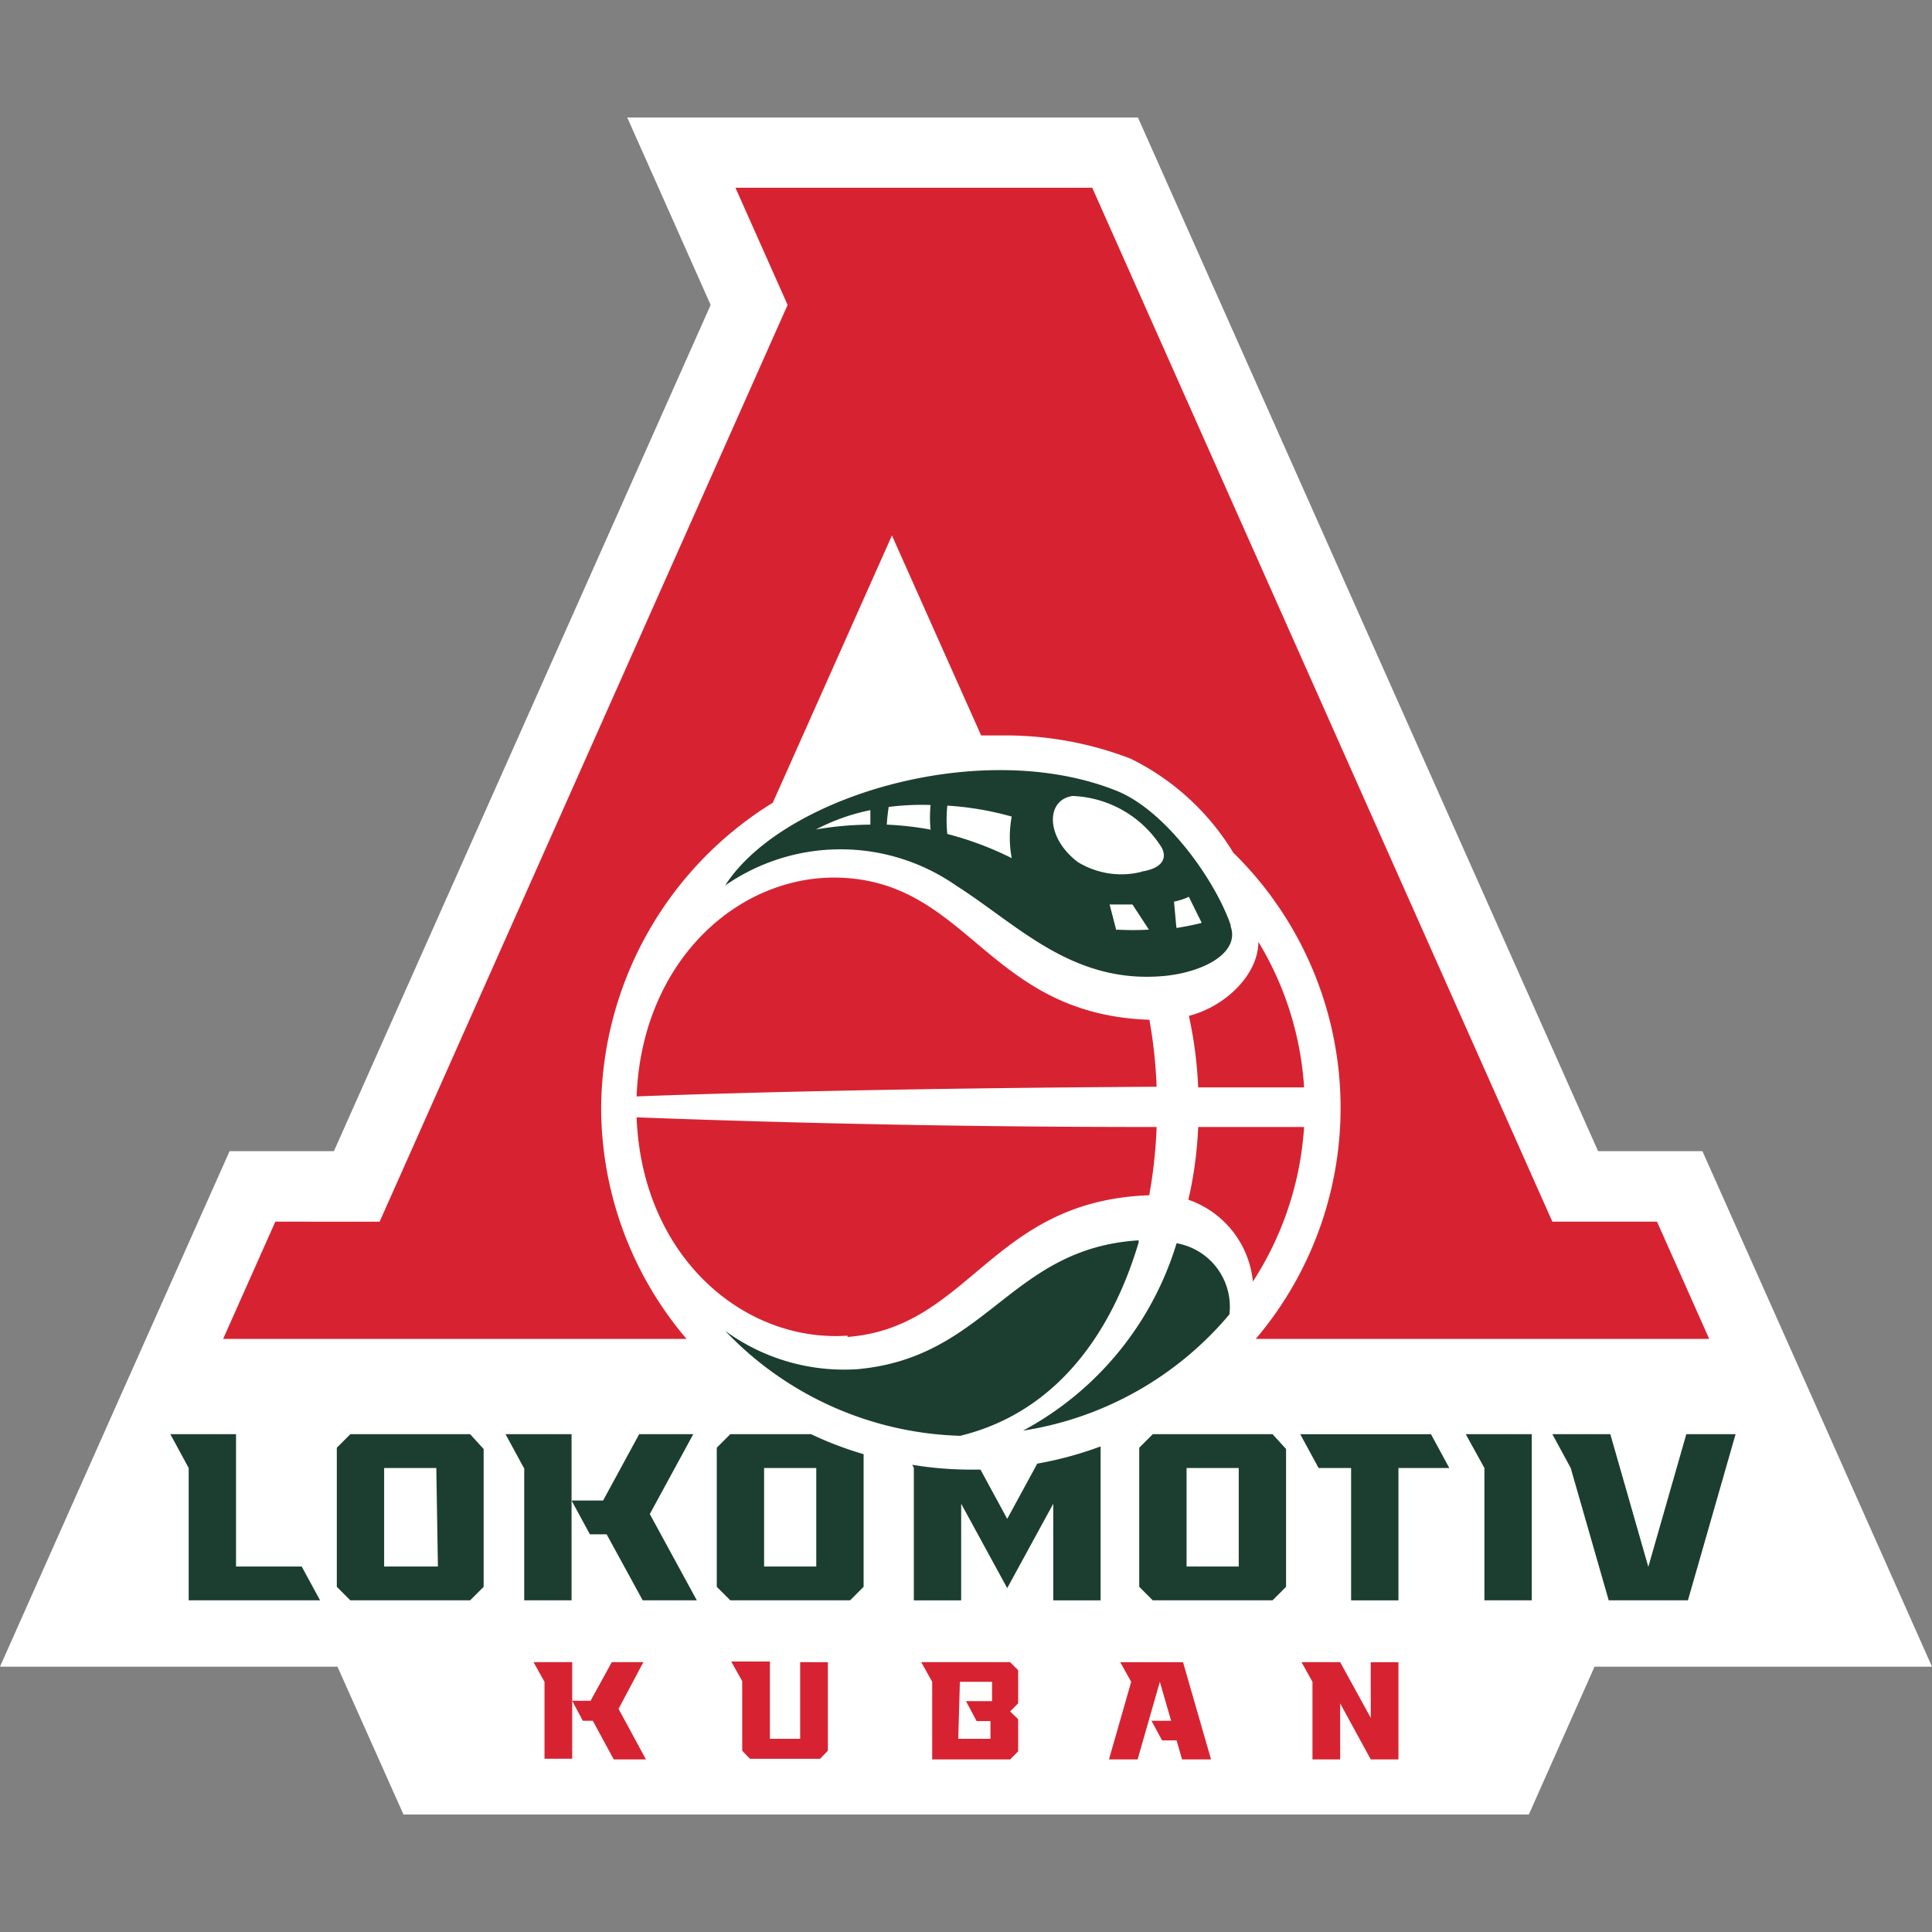 <?xml version="1.0" encoding="iso-8859-1"?>
<svg xmlns="http://www.w3.org/2000/svg" width="60" height="60" xmlns:v="https://vecta.io/nano"><rect width="100%" height="100%" fill="#808080" stroke="none"/><path d="M60 51.76l-3.56-8-3.57-8.01h-3.24L35.34 3.65H19.48l2.59 5.82-11.7 26.28H7.13l-3.57 8.01-3.56 8h10.48l2.05 4.59h34.95l2.04-4.59H60z" fill="#fff"/><path d="M34.79 51.62l.34.61-.69 2.41h.89l.69-2.41.35 1.21h-.61l.33.61h.45l.17.59h.9l-.87-3.02h-1.95zm-9.94 0V54h-.94v-2.4h-1.2l.34.61v2.16l.24.25h2.18l.24-.25v-2.75zm6.77.25l-.25-.25h-2.76l.34.61v2.41h2.42l.25-.25v-1l-.25-.24.25-.25zm-1.81.36h1v.6H30l.33.62h.43V54h-1zm12.76-.61v1.73l-.95-1.73h-1.2l.34.61v2.41h.86V52.9l.95 1.74h.86v-3.02h-.86zm-24.8 0v3h-.86v-2.39l-.34-.61zm2.21 0H19l-.66 1.2h-.57l.33.62h.31l.65 1.2h1l-.85-1.57z" fill="#d72331"/><g fill="#1b3e30"><path d="M21.53 44.54h-1.68l-1.12 2.06h-.98l.57 1.05h.52l1.12 2.05h1.68l-1.46-2.68 1.35-2.48zm-14.2 4.11v-4.11H5.29l.57 1.05v4.11h4.08l-.57-1.05H7.33zm7.27-4.11h-3.72l-.42.42v4.32l.42.42h3.72l.42-.42V45zm-1 4.11h-1.67v-3.06h1.62z"/><path d="M15.7 44.54l.57 1.05h.01v4.11h1.47v-5.16H15.7zm9.49 0h-2.51l-.42.42v4.32l.42.42h3.72l.42-.42v-4.12a10.71 10.71 0 0 1-1.63-.62m.16 4.11h-1.62v-3.06h1.62zm27.02-4.11l-1.18 4.12-1.18-4.12h-1.8l.57 1.05 1.18 4.11h2.46l1.48-5.16h-1.53zm-6.85 0l.58 1.05v4.11h1.47v-5.16h-2.05zm-13.31.92l-.93 1.71-.83-1.53h-.31a11.05 11.05 0 0 1-1.81-.15l.05.09v4.12h1.47v-3l1.43 2.62 1.43-2.62v3h1.47v-4.78a11.27 11.27 0 0 1-2 .54m12.26-.92h-4.06l.57 1.05h1.01v4.11h1.47v-4.11h1.58l-.57-1.05z"/><path d="M39.52,44.54H35.8l-.42.42v4.32l.42.42h3.72l.42-.42V45Zm-1.05,4.11H36.85V45.59h1.62Z"/></g><path d="M18.67 34.39A11.21 11.21 0 0 1 24 24.93l3.7-8.3 2.77 6.21h.64a10.83 10.83 0 0 1 4 .72 7.7 7.7 0 0 1 3.19 2.92 11.09 11.09 0 0 1 .7 15.1h14.08l-1.62-3.64h-3.25L33.92 5.83H22.84l1.62 3.64-12.67 28.47H8.55l-1.62 3.64h14.39a11.08 11.08 0 0 1-2.65-7.19m18.25-2.85a12.84 12.84 0 0 1 .29 2.23h3.29a9.92 9.92 0 0 0-1.42-4.52c0 1-1 2-2.16 2.3m-10.6 9.97c3.81-.29 4.46-4.23 9.37-4.4a14.8 14.8 0 0 0 .23-2.12 423.39 423.39 0 0 1-16.15-.3h0c.17 4.34 3.34 7 6.55 6.78m10.59-4.22a3 3 0 0 1 2 2.54A10 10 0 0 0 40.5 35h-3.29a12.18 12.18 0 0 1-.3 2.24" fill="#d72331"/><path d="M36.54 38.61a9.84 9.84 0 0 1-4.77 5.82 10.46 10.46 0 0 0 6.41-3.61 2 2 0 0 0-1.64-2.21m-1.18-.09c-4 .25-4.69 3.63-8.72 4a6.26 6.26 0 0 1-4.12-1.19 10.48 10.48 0 0 0 7.3 3.26c3-.73 4.71-3.21 5.54-6" fill="#1b3e30"/><path d="M35.69,31.67c-4.91-.17-5.56-4.11-9.37-4.4-3.21-.25-6.38,2.44-6.55,6.78v0c3.73-.14,9.19-.26,16.15-.3a14.8,14.8,0,0,0-.23-2.11" fill="#d72331"/><path d="M38.22 28.73c-.47-1.37-2-3.55-3.54-4.17-4.21-1.69-10.4.18-12.16 2.94a6.28 6.28 0 0 1 7.17 0c1.92 1.22 3.61 3.07 6.46 2.81 1.19-.11 2.36-.7 2.07-1.54M27 25.61a10.25 10.25 0 0 0-1.66.15 6.31 6.31 0 0 1 1.69-.6v.45m1.85.15a10 10 0 0 0-1.34-.15 5.43 5.43 0 0 1 .06-.55 8 8 0 0 1 1.3-.06 4.07 4.07 0 0 0 0 .78m.52.12a4.31 4.31 0 0 1 0-.88 9.43 9.43 0 0 1 2 .34 3.5 3.5 0 0 0 0 1.29 10.11 10.11 0 0 0-2-.75m5.25 3l-.21-.81h.71l.51.78a8.51 8.51 0 0 1-1 0m.79-1.8a2.58 2.58 0 0 1-2-.3c-1-.76-1-1.93-.16-2.05a3.42 3.42 0 0 1 2.76 1.59c.2.36 0 .67-.64.76m1.1 1.7l-.07-.77a1.9 1.9 0 0 0 .46-.15l.4.81c-.22.06-.49.11-.78.16" fill="#1b3e30"/></svg>